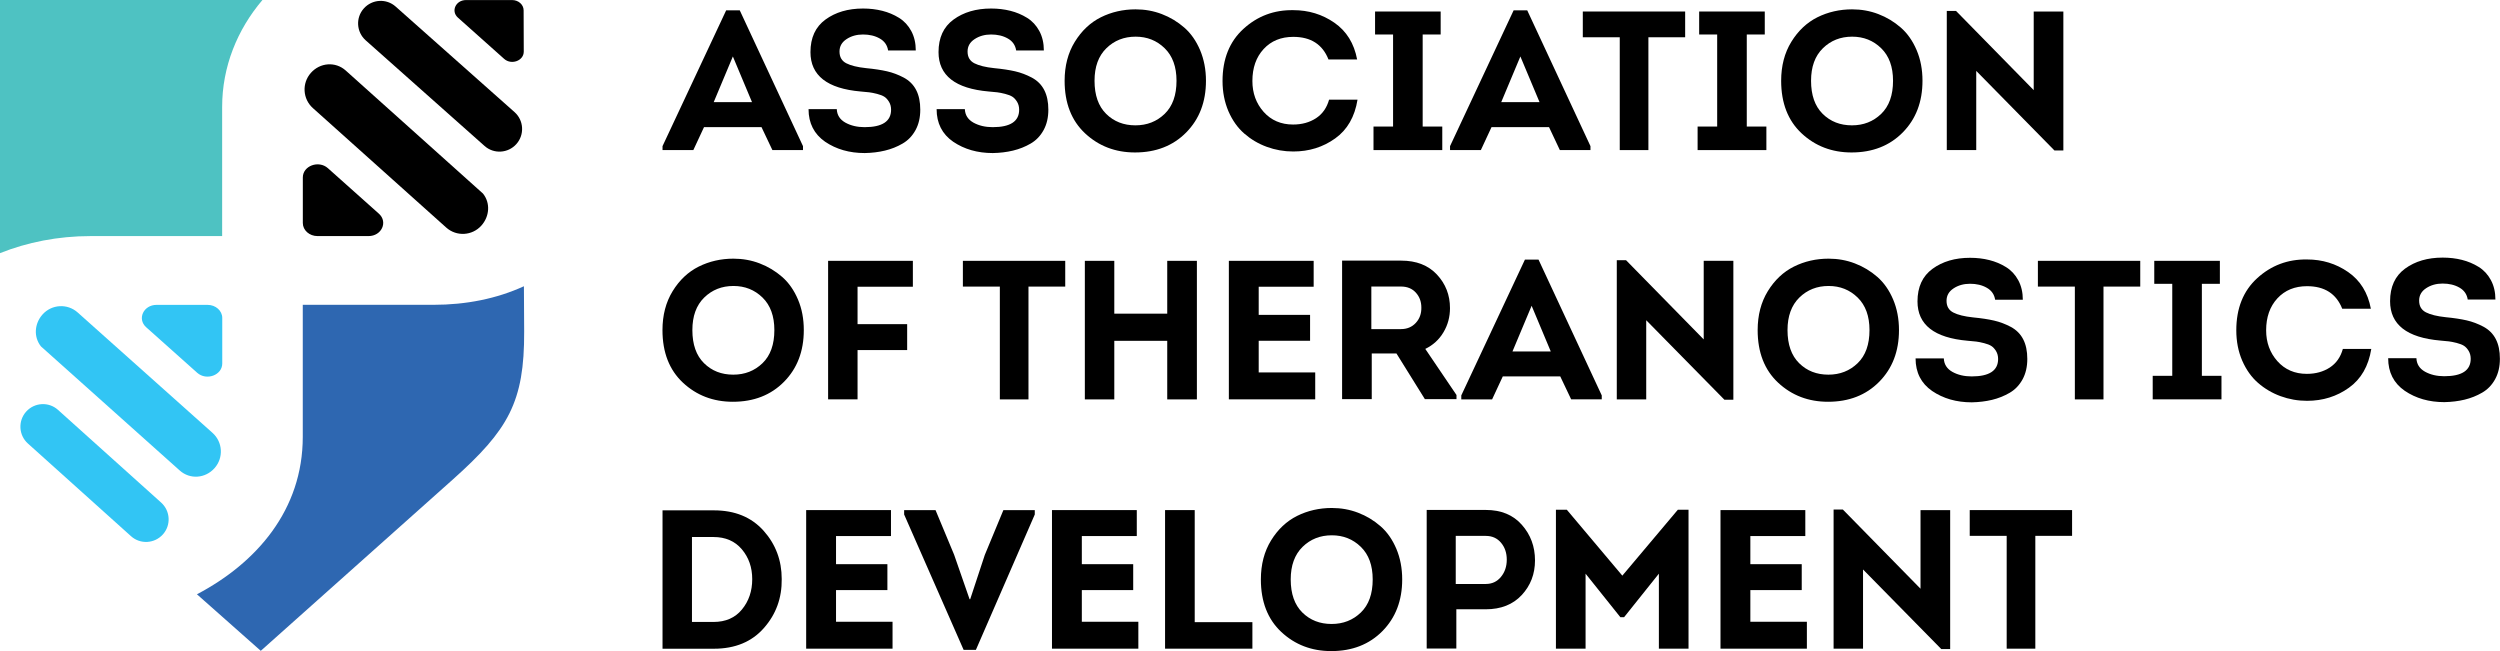 <?xml version="1.0" encoding="UTF-8"?> <svg xmlns="http://www.w3.org/2000/svg" width="192" height="50" viewBox="0 0 192 50" fill="none"> <g clip-path="url(#clip0_1_195)"> <path d="M40.225 3.96L40.214 0.791C40.214 0.357 39.815 0.004 39.331 0.004H35.792C35.005 0.004 34.611 0.853 35.164 1.35L38.715 4.518C39.273 5.019 40.229 4.666 40.225 3.96Z" fill="black"></path> <path d="M17.069 27.917V24.418C17.069 23.864 16.566 23.414 15.942 23.414H12.024C11.021 23.414 10.517 24.496 11.226 25.132L15.145 28.63C15.857 29.262 17.069 28.812 17.069 27.917Z" fill="#32C5F4"></path> <path d="M23.253 23.418V33.548C23.253 39.156 19.714 43.228 15.125 45.641L20.027 49.984L34.754 36.845C39.048 33.013 40.276 30.884 40.256 25.462L40.237 21.983C38.15 22.941 35.792 23.41 33.29 23.41H23.253V23.418Z" fill="#2E67B1"></path> <path d="M0 0V19.442C2.087 18.608 4.449 18.131 6.955 18.131H6.951H17.061V8.211C17.061 5.131 18.215 2.284 20.155 0H0Z" fill="#4EC2C2"></path> <path d="M2.145 34.064C2.172 34.087 10.045 41.169 10.064 41.181C10.777 41.821 11.872 41.755 12.511 41.041C13.15 40.327 13.085 39.234 12.372 38.594C12.353 38.582 4.511 31.527 4.453 31.477C3.741 30.837 2.645 30.903 2.006 31.616C1.371 32.33 1.433 33.428 2.145 34.064Z" fill="#32C5F4"></path> <path d="M3.148 26.606C3.148 26.606 13.766 36.096 13.805 36.135C14.595 36.841 15.776 36.744 16.477 35.953C17.181 35.161 17.112 33.951 16.322 33.245C16.314 33.242 5.99 24.019 5.967 23.999C5.177 23.294 3.969 23.363 3.264 24.154C2.637 24.86 2.571 25.888 3.148 26.606Z" fill="#32C5F4"></path> <path d="M23.257 13.629V17.127C23.257 17.681 23.76 18.131 24.384 18.131H28.303C29.305 18.131 29.809 17.049 29.1 16.413L25.181 12.915C24.473 12.287 23.257 12.733 23.257 13.629Z" fill="black"></path> <path d="M39.521 8.614C39.493 8.591 30.409 0.52 30.39 0.508C29.677 -0.132 28.581 -0.066 27.942 0.648C27.303 1.361 27.369 2.455 28.082 3.095C28.101 3.11 37.151 11.154 37.209 11.205C37.921 11.845 39.017 11.779 39.656 11.065C40.295 10.348 40.233 9.25 39.521 8.614Z" fill="black"></path> <path d="M37.093 14.866C37.093 14.866 26.591 5.453 26.549 5.414C25.759 4.708 24.578 4.805 23.877 5.596C23.172 6.388 23.241 7.598 24.032 8.304C24.039 8.307 34.251 17.457 34.27 17.476C35.06 18.182 36.268 18.112 36.973 17.321C37.604 16.611 37.67 15.583 37.093 14.866Z" fill="black"></path> <path d="M58.483 9.762H54.069L53.248 11.527H50.882V11.224L55.769 0.795H56.814L61.67 11.224V11.527H59.32L58.483 9.762ZM56.284 4.336L54.812 7.846H57.755L56.284 4.336Z" fill="black"></path> <path d="M62.096 8.381H64.265C64.284 8.839 64.505 9.18 64.923 9.417C65.341 9.649 65.837 9.766 66.402 9.766C67.757 9.766 68.435 9.32 68.435 8.428C68.435 8.195 68.381 7.993 68.276 7.819C68.172 7.648 68.052 7.516 67.92 7.431C67.788 7.346 67.603 7.272 67.359 7.21C67.115 7.148 66.917 7.109 66.758 7.09C66.6 7.07 66.387 7.051 66.112 7.028C63.533 6.807 62.243 5.798 62.243 4.002C62.243 2.897 62.627 2.063 63.397 1.501C64.168 0.939 65.128 0.655 66.282 0.655C66.809 0.655 67.3 0.714 67.761 0.83C68.222 0.946 68.648 1.125 69.043 1.369C69.438 1.613 69.752 1.951 69.984 2.381C70.216 2.812 70.332 3.312 70.332 3.878H68.207C68.145 3.475 67.932 3.165 67.568 2.959C67.204 2.75 66.774 2.649 66.278 2.649C65.794 2.649 65.368 2.769 65.012 3.006C64.652 3.242 64.474 3.56 64.474 3.956C64.474 4.383 64.648 4.681 64.996 4.86C65.345 5.038 65.848 5.162 66.507 5.232C67.146 5.294 67.684 5.375 68.121 5.476C68.563 5.577 68.993 5.74 69.411 5.961C69.829 6.186 70.147 6.5 70.36 6.911C70.573 7.322 70.677 7.827 70.677 8.424C70.677 9.021 70.557 9.545 70.313 9.991C70.069 10.437 69.74 10.782 69.318 11.026C68.9 11.271 68.447 11.449 67.966 11.565C67.486 11.682 66.968 11.744 66.41 11.755C65.237 11.755 64.222 11.464 63.366 10.883C62.526 10.297 62.096 9.463 62.096 8.381Z" fill="black"></path> <path d="M71.932 8.381H74.1C74.12 8.839 74.34 9.18 74.758 9.417C75.177 9.649 75.672 9.766 76.238 9.766C77.593 9.766 78.271 9.32 78.271 8.428C78.271 8.195 78.216 7.993 78.112 7.819C78.007 7.648 77.887 7.516 77.756 7.431C77.624 7.346 77.438 7.272 77.194 7.21C76.95 7.148 76.753 7.109 76.594 7.09C76.435 7.07 76.222 7.051 75.947 7.028C73.368 6.807 72.079 5.798 72.079 4.002C72.079 2.897 72.462 2.063 73.233 1.501C74.003 0.939 74.964 0.655 76.118 0.655C76.644 0.655 77.136 0.714 77.597 0.83C78.058 0.946 78.484 1.125 78.879 1.369C79.274 1.613 79.587 1.951 79.82 2.381C80.052 2.812 80.168 3.312 80.168 3.878H78.042C77.98 3.475 77.767 3.165 77.403 2.959C77.039 2.75 76.609 2.649 76.114 2.649C75.63 2.649 75.204 2.769 74.848 3.006C74.487 3.242 74.309 3.56 74.309 3.956C74.309 4.383 74.484 4.681 74.832 4.86C75.181 5.038 75.684 5.162 76.342 5.232C76.981 5.294 77.519 5.375 77.957 5.476C78.398 5.577 78.828 5.74 79.246 5.961C79.665 6.186 79.982 6.5 80.195 6.911C80.408 7.322 80.513 7.827 80.513 8.424C80.513 9.021 80.393 9.545 80.149 9.991C79.905 10.437 79.576 10.782 79.154 11.026C78.735 11.271 78.282 11.449 77.802 11.565C77.322 11.682 76.803 11.744 76.246 11.755C75.072 11.755 74.058 11.464 73.202 10.883C72.358 10.297 71.932 9.463 71.932 8.381Z" fill="black"></path> <path d="M92.618 6.205C92.618 7.827 92.11 9.149 91.1 10.173C90.089 11.197 88.776 11.709 87.169 11.709C85.663 11.709 84.385 11.22 83.336 10.243C82.29 9.265 81.763 7.92 81.763 6.205C81.763 5.061 82.023 4.061 82.546 3.211C83.069 2.362 83.734 1.734 84.548 1.326C85.361 0.923 86.251 0.718 87.212 0.718C87.921 0.718 88.594 0.838 89.229 1.082C89.868 1.326 90.441 1.672 90.953 2.118C91.464 2.564 91.866 3.142 92.168 3.851C92.466 4.561 92.618 5.344 92.618 6.205ZM84.06 6.205C84.06 7.311 84.358 8.156 84.954 8.746C85.551 9.335 86.298 9.626 87.2 9.626C88.091 9.626 88.838 9.331 89.446 8.746C90.054 8.156 90.356 7.311 90.356 6.205C90.356 5.131 90.054 4.297 89.446 3.704C88.838 3.11 88.095 2.816 87.216 2.816C86.325 2.816 85.578 3.11 84.97 3.704C84.362 4.297 84.06 5.131 84.06 6.205Z" fill="black"></path> <path d="M93.891 6.221C93.891 4.53 94.426 3.192 95.499 2.215C96.571 1.237 97.845 0.756 99.324 0.78C100.498 0.78 101.551 1.101 102.48 1.745C103.41 2.389 103.994 3.328 104.227 4.565H102.027C101.57 3.409 100.672 2.831 99.324 2.831C98.383 2.831 97.624 3.141 97.047 3.766C96.471 4.39 96.184 5.209 96.184 6.221C96.184 7.152 96.471 7.943 97.047 8.591C97.624 9.238 98.379 9.564 99.309 9.564C99.987 9.564 100.575 9.401 101.071 9.079C101.566 8.753 101.899 8.28 102.074 7.652H104.258C104.045 8.971 103.475 9.964 102.542 10.631C101.613 11.298 100.54 11.635 99.324 11.635C98.616 11.635 97.938 11.515 97.291 11.278C96.645 11.042 96.068 10.7 95.561 10.258C95.053 9.816 94.65 9.246 94.345 8.548C94.046 7.846 93.891 7.074 93.891 6.221Z" fill="black"></path> <path d="M109.265 9.719H110.767V11.527H105.485V9.719H106.988V2.649H105.605V0.884H110.643V2.649H109.261V9.719H109.265Z" fill="black"></path> <path d="M118.965 9.762H114.55L113.729 11.527H111.363V11.224L116.246 0.795H117.292L122.148 11.224V11.527H119.797L118.965 9.762ZM116.765 4.336L115.294 7.846H118.237L116.765 4.336Z" fill="black"></path> <path d="M124.397 2.862H121.559V0.884H129.42V2.862H126.597V11.527H124.397V2.862Z" fill="black"></path> <path d="M134.156 9.719H135.658V11.527H130.376V9.719H131.879V2.649H130.496V0.884H135.534V2.649H134.152V9.719H134.156Z" fill="black"></path> <path d="M147.647 6.205C147.647 7.827 147.139 9.149 146.129 10.173C145.118 11.197 143.805 11.709 142.198 11.709C140.692 11.709 139.414 11.22 138.365 10.243C137.319 9.265 136.793 7.92 136.793 6.205C136.793 5.061 137.052 4.061 137.575 3.211C138.098 2.362 138.764 1.734 139.577 1.326C140.39 0.923 141.281 0.718 142.241 0.718C142.95 0.718 143.623 0.838 144.258 1.082C144.897 1.326 145.47 1.672 145.982 2.118C146.493 2.564 146.896 3.142 147.198 3.851C147.5 4.561 147.647 5.344 147.647 6.205ZM139.089 6.205C139.089 7.311 139.387 8.156 139.983 8.746C140.58 9.335 141.327 9.626 142.229 9.626C143.12 9.626 143.867 9.331 144.475 8.746C145.083 8.156 145.385 7.311 145.385 6.205C145.385 5.131 145.083 4.297 144.475 3.704C143.867 3.11 143.124 2.816 142.245 2.816C141.354 2.816 140.607 3.11 139.999 3.704C139.391 4.297 139.089 5.131 139.089 6.205Z" fill="black"></path> <path d="M157.784 11.558L151.775 5.445V11.527H149.513V0.842H150.226L156.189 6.923V0.884H158.466V11.558H157.784Z" fill="black"></path> <path d="M50.882 39.195H54.828C56.435 39.195 57.705 39.715 58.638 40.754C59.568 41.793 60.036 43.031 60.036 44.469C60.055 45.92 59.602 47.173 58.669 48.231C57.74 49.29 56.458 49.822 54.828 49.822H50.882V39.195ZM53.143 47.766H54.797C55.726 47.766 56.458 47.448 56.981 46.808C57.508 46.168 57.771 45.392 57.771 44.481C57.771 43.578 57.504 42.813 56.973 42.185C56.443 41.557 55.715 41.243 54.797 41.243H53.143V47.766Z" fill="black"></path> <path d="M68.427 39.179V41.169H64.207V43.329H68.152V45.319H64.207V47.751H68.547V49.818H61.914V39.175H68.427V39.179Z" fill="black"></path> <path d="M74.464 46.021H74.511L75.634 42.616L77.059 39.179H79.471V39.513L74.948 49.911H74.007L69.438 39.513V39.179H71.85L73.275 42.6L74.464 46.021Z" fill="black"></path> <path d="M87.305 39.179V41.169H83.084V43.329H87.03V45.319H83.084V47.751H87.425V49.818H80.792V39.175H87.305V39.179Z" fill="black"></path> <path d="M91.754 39.179V47.782H96.184V49.818H89.477V39.175H91.754V39.179Z" fill="black"></path> <path d="M107.689 44.501C107.689 46.122 107.181 47.444 106.171 48.468C105.16 49.492 103.847 50.004 102.24 50.004C100.734 50.004 99.456 49.515 98.407 48.538C97.361 47.56 96.835 46.215 96.835 44.501C96.835 43.356 97.094 42.356 97.617 41.506C98.139 40.657 98.805 40.029 99.619 39.621C100.432 39.218 101.322 39.013 102.283 39.013C102.991 39.013 103.665 39.133 104.3 39.377C104.939 39.621 105.512 39.967 106.023 40.413C106.535 40.859 106.937 41.437 107.239 42.146C107.537 42.852 107.689 43.639 107.689 44.501ZM99.127 44.501C99.127 45.606 99.425 46.451 100.021 47.041C100.618 47.63 101.365 47.921 102.267 47.921C103.158 47.921 103.905 47.626 104.513 47.041C105.121 46.451 105.423 45.606 105.423 44.501C105.423 43.426 105.121 42.592 104.513 41.999C103.905 41.406 103.162 41.111 102.283 41.111C101.392 41.111 100.645 41.406 100.037 41.999C99.433 42.592 99.127 43.426 99.127 44.501Z" fill="black"></path> <path d="M111.847 49.806H109.57V39.164H114.109C115.282 39.164 116.208 39.544 116.877 40.304C117.551 41.064 117.888 41.976 117.888 43.038C117.888 44.082 117.547 44.97 116.87 45.699C116.192 46.428 115.27 46.793 114.109 46.793H111.847V49.806ZM111.801 44.849H114.109C114.585 44.849 114.972 44.671 115.27 44.31C115.569 43.95 115.72 43.508 115.72 42.98C115.72 42.464 115.573 42.03 115.278 41.681C114.984 41.332 114.597 41.157 114.109 41.157H111.801V44.849Z" fill="black"></path> <path d="M124.595 44.21L128.858 39.148H129.679V49.818H127.402V44.058L124.73 47.401H124.444L121.772 44.058V49.818H119.495V39.148H120.332L124.595 44.21Z" fill="black"></path> <path d="M138.648 39.179V41.169H134.427V43.329H138.373V45.319H134.427V47.751H138.768V49.818H132.134V39.175H138.648V39.179Z" fill="black"></path> <path d="M149.091 49.849L143.081 43.736V49.818H140.82V39.133H141.532L147.496 45.214V39.179H149.773V49.849H149.091Z" fill="black"></path> <path d="M154.113 41.153H151.275V39.175H159.136V41.153H156.313V49.818H154.113V41.153Z" fill="black"></path> <path d="M61.732 25.353C61.732 26.974 61.225 28.297 60.214 29.32C59.203 30.344 57.891 30.856 56.284 30.856C54.778 30.856 53.5 30.368 52.45 29.39C51.405 28.413 50.878 27.067 50.878 25.353C50.878 24.209 51.138 23.208 51.66 22.359C52.183 21.509 52.849 20.881 53.662 20.474C54.475 20.07 55.366 19.865 56.326 19.865C57.035 19.865 57.709 19.985 58.344 20.23C58.983 20.474 59.556 20.819 60.067 21.265C60.578 21.711 60.981 22.289 61.283 22.999C61.585 23.705 61.732 24.492 61.732 25.353ZM53.174 25.353C53.174 26.458 53.472 27.304 54.069 27.893C54.665 28.483 55.413 28.774 56.315 28.774C57.205 28.774 57.953 28.479 58.561 27.893C59.169 27.304 59.471 26.458 59.471 25.353C59.471 24.279 59.169 23.445 58.561 22.851C57.953 22.258 57.209 21.963 56.33 21.963C55.44 21.963 54.692 22.258 54.084 22.851C53.476 23.445 53.174 24.279 53.174 25.353Z" fill="black"></path> <path d="M69.67 24.895V26.885H65.86V30.67H63.599V20.032H70.108V22.021H65.86V24.895H69.67Z" fill="black"></path> <path d="M76.788 22.01H73.949V20.032H81.81V22.01H78.987V30.674H76.788V22.01Z" fill="black"></path> <path d="M91.921 30.674H89.644V26.175H85.578V30.674H83.316V20.032H85.578V24.089H89.644V20.032H91.921V30.674Z" fill="black"></path> <path d="M100.889 20.032V22.021H96.668V24.182H100.614V26.171H96.668V28.603H101.009V30.67H94.376V20.032H100.889Z" fill="black"></path> <path d="M109.462 26.796L111.859 30.337V30.655H109.431L107.247 27.145H105.35V30.655H103.073V20.016H107.611C108.773 20.016 109.691 20.373 110.357 21.087C111.023 21.8 111.359 22.661 111.359 23.662C111.359 24.341 111.193 24.957 110.86 25.516C110.527 26.078 110.062 26.505 109.462 26.796ZM105.319 25.275H107.596C108.06 25.275 108.44 25.116 108.734 24.798C109.028 24.48 109.168 24.085 109.16 23.619C109.16 23.162 109.017 22.782 108.734 22.471C108.451 22.161 108.072 22.006 107.596 22.006H105.319V25.275Z" fill="black"></path> <path d="M119.828 28.909H115.414L114.593 30.674H112.227V30.368L117.114 19.939H118.159L123.015 30.368V30.67H120.665L119.828 28.909ZM117.629 23.484L116.157 26.994H119.1L117.629 23.484Z" fill="black"></path> <path d="M132.44 30.705L126.43 24.593V30.674H124.169V19.985H124.882L130.845 26.067V20.032H133.122V30.701H132.44V30.705Z" fill="black"></path> <path d="M145.842 25.353C145.842 26.974 145.335 28.297 144.324 29.32C143.314 30.344 142.001 30.856 140.394 30.856C138.888 30.856 137.61 30.368 136.56 29.39C135.515 28.413 134.988 27.067 134.988 25.353C134.988 24.209 135.248 23.208 135.77 22.359C136.293 21.509 136.959 20.881 137.772 20.474C138.586 20.07 139.476 19.865 140.437 19.865C141.145 19.865 141.819 19.985 142.454 20.23C143.093 20.474 143.666 20.819 144.177 21.265C144.688 21.711 145.091 22.289 145.393 22.999C145.691 23.705 145.842 24.492 145.842 25.353ZM137.281 25.353C137.281 26.458 137.579 27.304 138.175 27.893C138.771 28.483 139.519 28.774 140.421 28.774C141.312 28.774 142.059 28.479 142.667 27.893C143.275 27.304 143.577 26.458 143.577 25.353C143.577 24.279 143.275 23.445 142.667 22.851C142.059 22.258 141.316 21.963 140.437 21.963C139.546 21.963 138.799 22.258 138.191 22.851C137.587 23.445 137.281 24.279 137.281 25.353Z" fill="black"></path> <path d="M147.116 27.525H149.285C149.304 27.982 149.525 28.324 149.943 28.56C150.361 28.793 150.857 28.909 151.422 28.909C152.778 28.909 153.455 28.463 153.455 27.571C153.455 27.339 153.401 27.137 153.296 26.962C153.192 26.792 153.072 26.66 152.94 26.575C152.809 26.489 152.623 26.416 152.379 26.354C152.135 26.291 151.937 26.253 151.778 26.233C151.62 26.214 151.407 26.195 151.132 26.171C148.553 25.95 147.263 24.942 147.263 23.146C147.263 22.041 147.647 21.207 148.417 20.645C149.188 20.082 150.148 19.799 151.302 19.799C151.829 19.799 152.321 19.857 152.781 19.974C153.242 20.09 153.668 20.268 154.063 20.513C154.458 20.757 154.772 21.094 155.004 21.525C155.236 21.955 155.353 22.456 155.353 23.022H153.227C153.165 22.619 152.952 22.308 152.588 22.103C152.224 21.893 151.794 21.793 151.298 21.793C150.814 21.793 150.388 21.913 150.032 22.149C149.672 22.386 149.494 22.704 149.494 23.1C149.494 23.526 149.668 23.825 150.017 24.003C150.365 24.182 150.868 24.306 151.527 24.376C152.166 24.438 152.704 24.519 153.142 24.62C153.583 24.721 154.013 24.884 154.431 25.105C154.849 25.33 155.167 25.644 155.38 26.055C155.593 26.466 155.697 26.97 155.697 27.567C155.697 28.165 155.577 28.688 155.333 29.134C155.089 29.58 154.76 29.925 154.338 30.17C153.916 30.414 153.467 30.593 152.987 30.709C152.506 30.825 151.988 30.887 151.43 30.899C150.257 30.899 149.242 30.608 148.386 30.026C147.546 29.445 147.116 28.611 147.116 27.525Z" fill="black"></path> <path d="M159.349 22.01H156.51V20.032H164.371V22.01H161.548V30.674H159.349V22.01Z" fill="black"></path> <path d="M169.107 28.863H170.609V30.67H165.328V28.863H166.83V21.797H165.448V20.032H170.486V21.797H169.103V28.863H169.107Z" fill="black"></path> <path d="M171.748 25.368C171.748 23.677 172.282 22.339 173.355 21.362C174.428 20.385 175.702 19.904 177.181 19.927C178.354 19.927 179.407 20.249 180.337 20.893C181.266 21.537 181.851 22.475 182.083 23.712H179.884C179.427 22.557 178.528 21.979 177.181 21.979C176.24 21.979 175.481 22.289 174.904 22.913C174.327 23.538 174.04 24.356 174.04 25.368C174.04 26.299 174.327 27.09 174.904 27.738C175.481 28.386 176.236 28.712 177.165 28.712C177.843 28.712 178.431 28.549 178.927 28.227C179.423 27.901 179.756 27.428 179.93 26.8H182.114C181.901 28.118 181.332 29.111 180.399 29.778C179.469 30.445 178.397 30.783 177.181 30.783C176.472 30.783 175.794 30.662 175.148 30.426C174.501 30.189 173.924 29.848 173.417 29.406C172.91 28.964 172.507 28.394 172.201 27.695C171.899 26.994 171.748 26.218 171.748 25.368Z" fill="black"></path> <path d="M183.411 27.509H185.58C185.599 27.967 185.82 28.308 186.238 28.545C186.656 28.777 187.152 28.894 187.717 28.894C189.073 28.894 189.75 28.448 189.75 27.556C189.75 27.323 189.696 27.122 189.591 26.947C189.487 26.776 189.367 26.644 189.235 26.559C189.104 26.474 188.918 26.4 188.674 26.338C188.43 26.276 188.232 26.237 188.074 26.218C187.915 26.198 187.702 26.179 187.427 26.156C184.848 25.935 183.558 24.926 183.558 23.131C183.558 22.025 183.942 21.191 184.712 20.629C185.483 20.067 186.443 19.784 187.597 19.784C188.124 19.784 188.616 19.842 189.076 19.958C189.537 20.074 189.963 20.253 190.358 20.497C190.753 20.741 191.067 21.079 191.299 21.509C191.531 21.94 191.648 22.44 191.648 23.006H189.522C189.46 22.603 189.247 22.293 188.883 22.087C188.519 21.878 188.089 21.777 187.593 21.777C187.109 21.777 186.683 21.897 186.327 22.134C185.967 22.37 185.789 22.689 185.789 23.084C185.789 23.511 185.963 23.809 186.312 23.988C186.66 24.166 187.164 24.29 187.822 24.36C188.461 24.422 188.999 24.504 189.437 24.604C189.878 24.705 190.308 24.868 190.726 25.089C191.144 25.314 191.462 25.628 191.675 26.039C191.888 26.451 191.992 26.955 191.992 27.552C191.992 28.149 191.872 28.673 191.628 29.119C191.384 29.565 191.055 29.91 190.633 30.154C190.211 30.399 189.762 30.577 189.282 30.693C188.801 30.81 188.283 30.872 187.725 30.884C186.552 30.884 185.537 30.593 184.681 30.011C183.837 29.425 183.411 28.591 183.411 27.509Z" fill="black"></path> </g> <defs> <clipPath id="clip0_1_195"> <rect width="192" height="50" fill="white"></rect> </clipPath> </defs> </svg> 